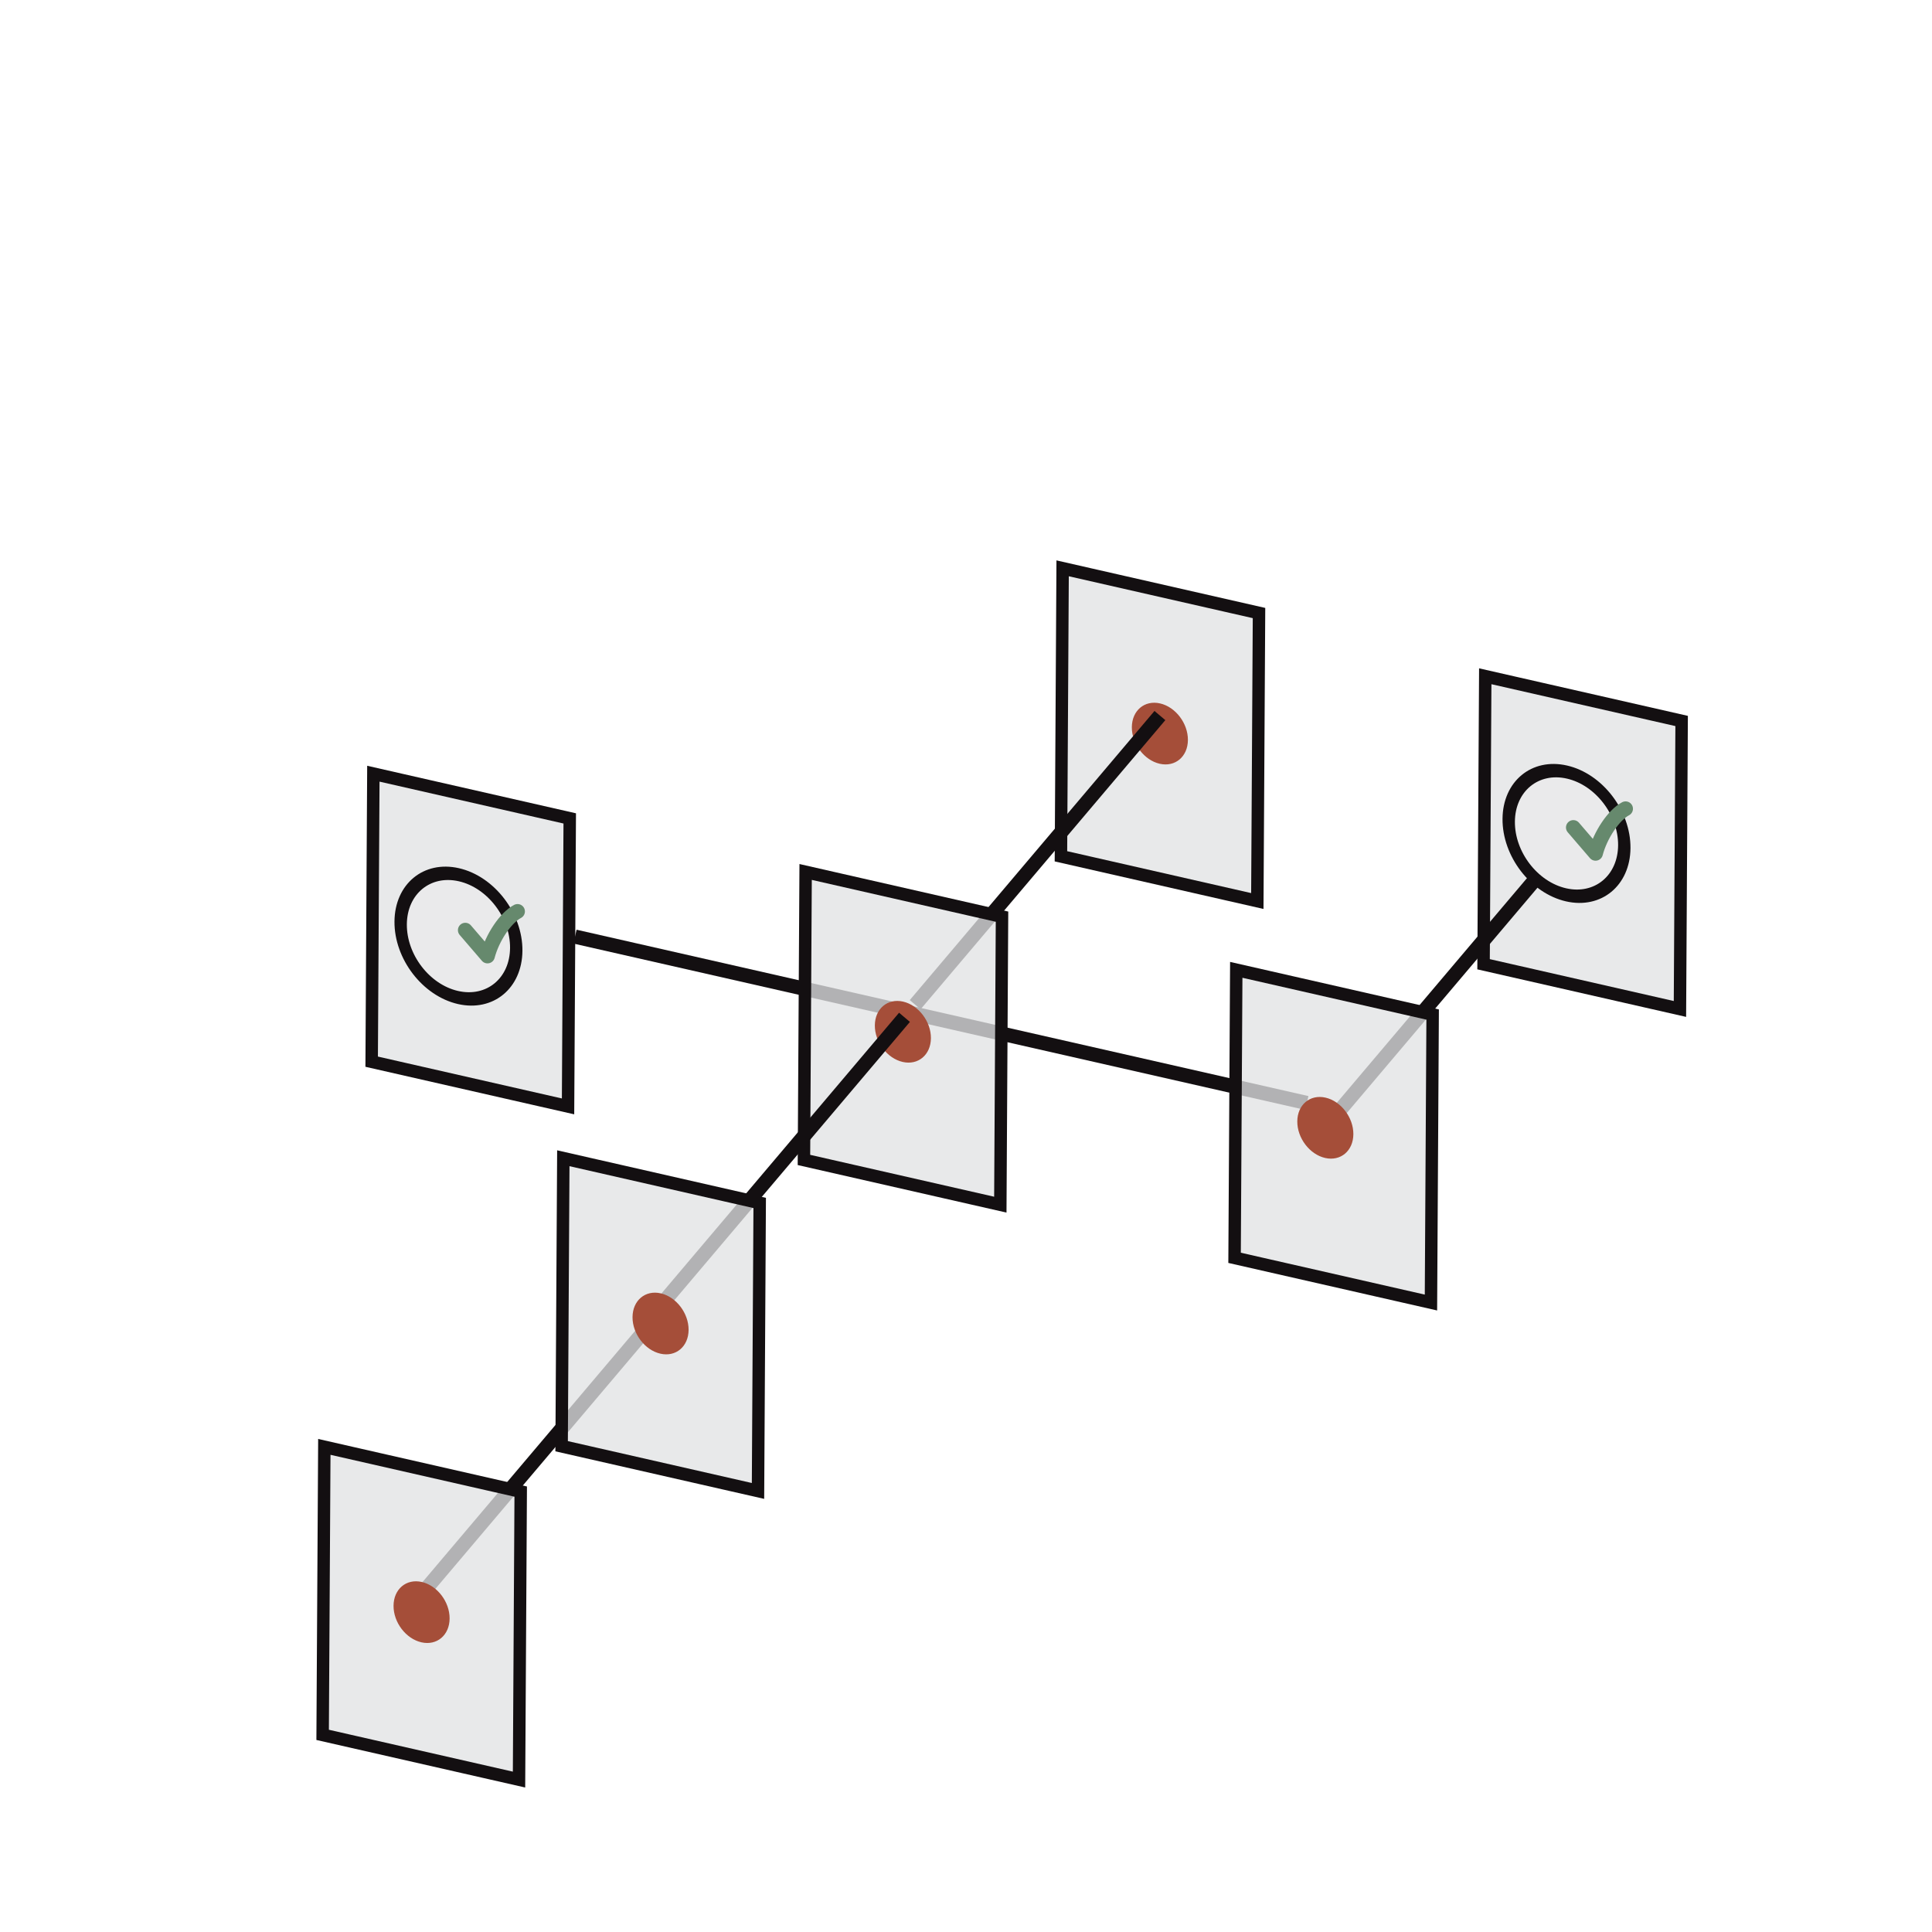 <?xml version="1.0" encoding="UTF-8" standalone="no"?>
<!DOCTYPE svg PUBLIC "-//W3C//DTD SVG 1.1//EN" "http://www.w3.org/Graphics/SVG/1.1/DTD/svg11.dtd">
<svg width="200px" height="200px" viewBox="0 0 355 355" version="1.1" xmlns="http://www.w3.org/2000/svg" xmlns:xlink="http://www.w3.org/1999/xlink" xml:space="preserve" xmlns:serif="http://www.serif.com/" style="fill-rule:evenodd;clip-rule:evenodd;stroke-miterlimit:3.864;">
    <g transform="matrix(1,0,0,1,-9491.33,-2862.28)">
        <g transform="matrix(0.975,0.222,-0.006,1.024,131.743,-127.242)">
            <rect x="9805.35" y="895.666" width="37.01" height="51.676" style="fill:rgb(226,227,228);fill-opacity:0.77;stroke:rgb(19,15,17);stroke-width:2.34px;"/>
        </g>
        <g transform="matrix(0.975,0.222,-0.006,1.024,92.693,-108.396)">
            <ellipse cx="9863.72" cy="894.262" rx="5.283" ry="5.414" style="fill:rgb(165,78,57);"/>
        </g>
        <g transform="matrix(1,0,0,1,61.53,-52.21)">
            <path d="M9597.96,3099.1L9642.93,3045.97" style="fill:none;stroke:rgb(19,15,17);stroke-width:2.61px;"/>
        </g>
        <g transform="matrix(0.975,0.222,-0.006,1.024,209.399,-107.408)">
            <rect x="9805.35" y="895.666" width="37.01" height="51.676" style="fill:rgb(226,227,228);fill-opacity:0.77;stroke:rgb(19,15,17);stroke-width:2.34px;"/>
        </g>
        <g transform="matrix(1,0,0,1,137.94,-30.903)">
            <path d="M9597.96,3099.1L9642.93,3045.97" style="fill:none;stroke:rgb(19,15,17);stroke-width:2.61px;"/>
        </g>
        <g transform="matrix(1,0,0,1,9.313,4.144)">
            <path d="M9587.67,3030.24L9722.15,3060.81" style="fill:none;stroke:rgb(19,15,17);stroke-width:2.61px;"/>
        </g>
        <g transform="matrix(0.975,0.222,-0.006,1.024,84.52,-71.45)">
            <rect x="9805.35" y="895.666" width="37.01" height="51.676" style="fill:rgb(226,227,228);fill-opacity:0.77;stroke:rgb(19,15,17);stroke-width:2.34px;"/>
        </g>
        <g transform="matrix(0.975,0.222,-0.006,1.024,5.091,-89.505)">
            <rect x="9805.35" y="895.666" width="37.01" height="51.676" style="fill:rgb(226,227,228);fill-opacity:0.77;stroke:rgb(19,15,17);stroke-width:2.34px;"/>
        </g>
        <g transform="matrix(0.975,0.222,-0.006,1.024,163.648,-53.464)">
            <rect x="9805.35" y="895.666" width="37.01" height="51.676" style="fill:rgb(226,227,228);fill-opacity:0.77;stroke:rgb(19,15,17);stroke-width:2.34px;"/>
        </g>
        <g transform="matrix(0.975,0.222,-0.006,1.024,45.47,-53.604)">
            <ellipse cx="9863.72" cy="894.262" rx="5.283" ry="5.414" style="fill:rgb(165,78,57);"/>
        </g>
        <g transform="matrix(0.975,0.222,-0.006,1.024,123.094,-35.96)">
            <ellipse cx="9863.72" cy="894.262" rx="5.283" ry="5.414" style="fill:rgb(165,78,57);"/>
        </g>
        <g transform="matrix(1,0,0,1,112.701,-339.915)">
            <g transform="matrix(0.245,0.056,-0.002,0.259,7277.52,2758.09)">
                <ellipse cx="8923.46" cy="449.424" rx="43.343" ry="43.544" style="fill:rgb(234,234,235);stroke:rgb(19,15,17);stroke-width:9.28px;"/>
            </g>
            <g transform="matrix(0.31,0,0,0.31,6776.18,2611.42)">
                <path d="M8670.79,2457.06L8683.95,2472.38C8686.81,2461.47 8694.71,2449.65 8701.76,2445.96" style="fill:none;stroke:rgb(102,137,109);stroke-width:8.74px;stroke-linecap:round;stroke-linejoin:round;"/>
            </g>
        </g>
        <g transform="matrix(1,0,0,1,316.302,-358.781)">
            <g transform="matrix(0.245,0.056,-0.002,0.259,7277.52,2758.09)">
                <ellipse cx="8923.46" cy="449.424" rx="43.343" ry="43.544" style="fill:rgb(234,234,235);stroke:rgb(19,15,17);stroke-width:9.28px;"/>
            </g>
            <g transform="matrix(0.31,0,0,0.31,6776.18,2611.42)">
                <path d="M8670.79,2457.06L8683.95,2472.38C8686.81,2461.47 8694.71,2449.65 8701.76,2445.96" style="fill:none;stroke:rgb(102,137,109);stroke-width:8.74px;stroke-linecap:round;stroke-linejoin:round;"/>
            </g>
        </g>
        <g transform="matrix(1,0,0,1,14.598,3.238)">
            <path d="M9597.96,3099.1L9642.93,3045.97" style="fill:none;stroke:rgb(19,15,17);stroke-width:2.61px;"/>
        </g>
        <g transform="matrix(1,0,0,1,-29.315,56.275)">
            <path d="M9597.96,3099.1L9642.93,3045.97" style="fill:none;stroke:rgb(19,15,17);stroke-width:2.61px;"/>
        </g>
        <g transform="matrix(0.975,0.222,-0.006,1.024,39.995,-18.846)">
            <rect x="9805.35" y="895.666" width="37.01" height="51.676" style="fill:rgb(226,227,228);fill-opacity:0.77;stroke:rgb(19,15,17);stroke-width:2.34px;"/>
        </g>
        <g transform="matrix(0.975,0.222,-0.006,1.024,-3.918,34.191)">
            <rect x="9805.35" y="895.666" width="37.01" height="51.676" style="fill:rgb(226,227,228);fill-opacity:0.77;stroke:rgb(19,15,17);stroke-width:2.34px;"/>
        </g>
        <g transform="matrix(0.975,0.222,-0.006,1.024,0.945,0)">
            <ellipse cx="9863.72" cy="894.262" rx="5.283" ry="5.414" style="fill:rgb(165,78,57);"/>
        </g>
        <g transform="matrix(0.975,0.222,-0.006,1.024,-42.968,53.037)">
            <ellipse cx="9863.72" cy="894.262" rx="5.283" ry="5.414" style="fill:rgb(165,78,57);"/>
        </g>
    </g>
</svg>
